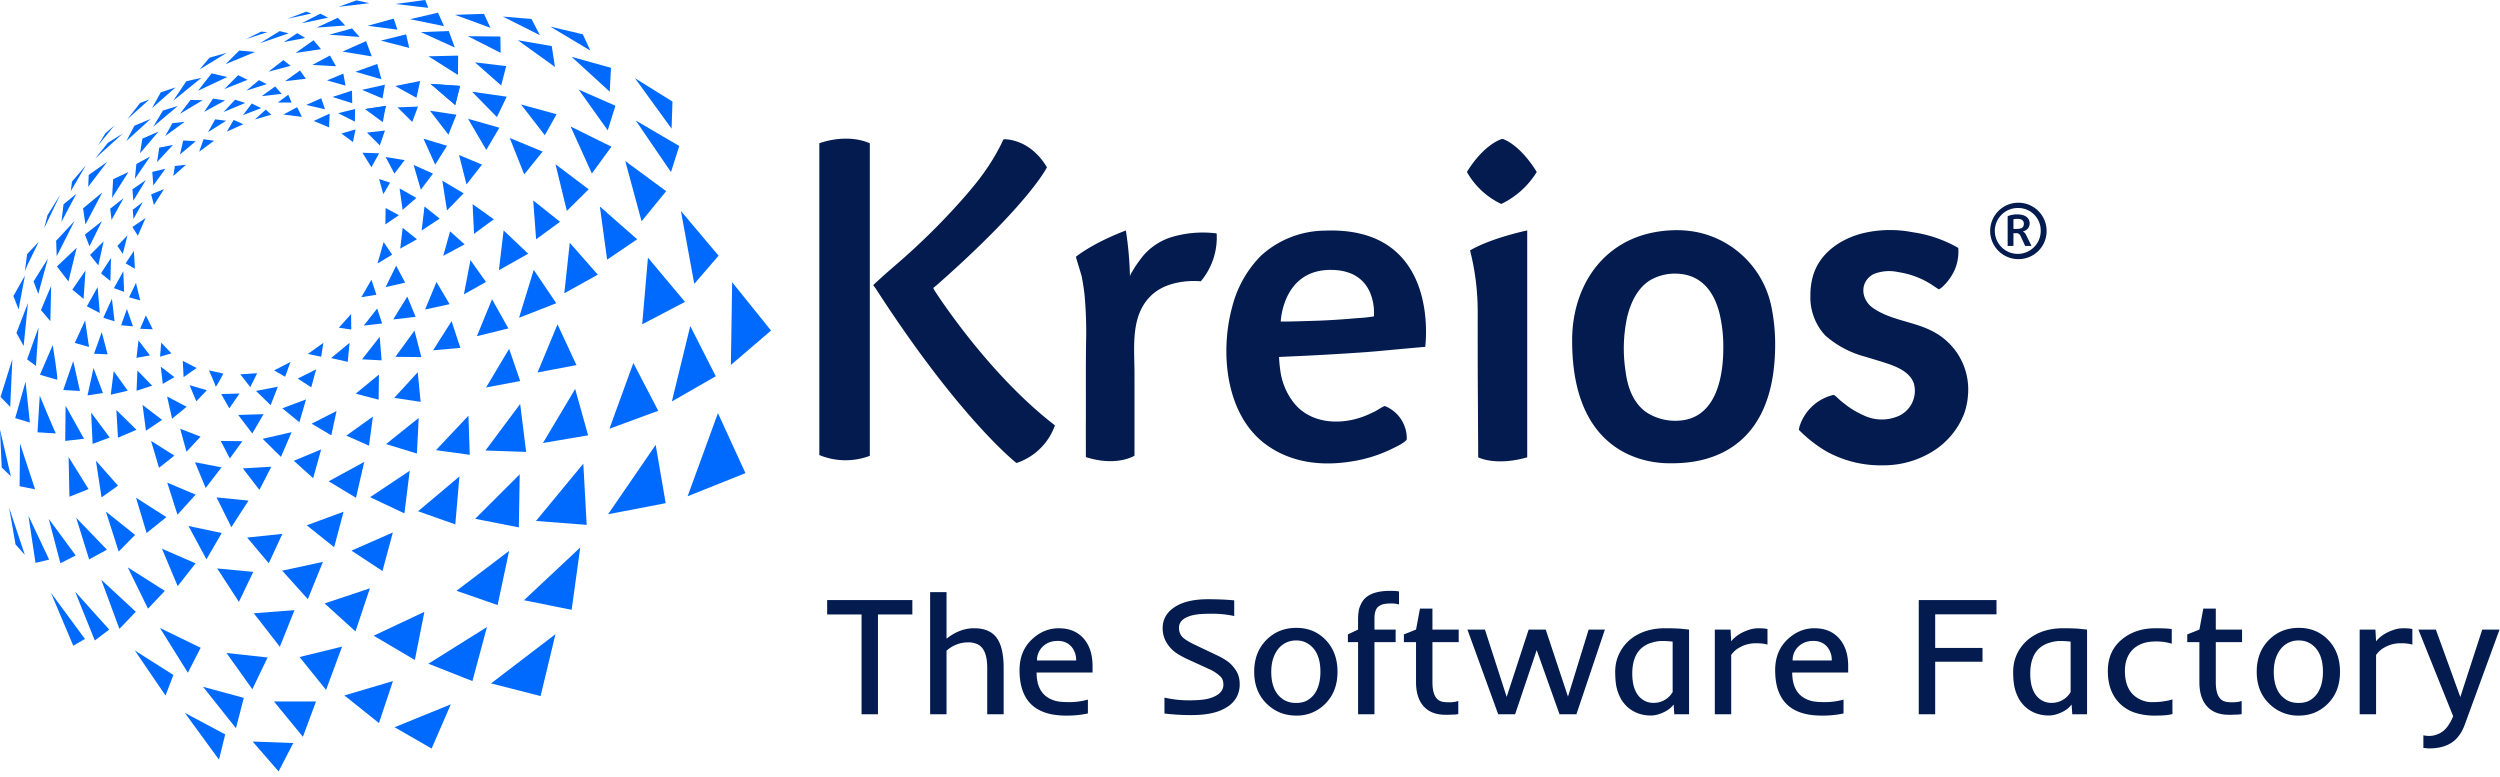 <svg width="119" height="37" fill="none" xmlns="http://www.w3.org/2000/svg"><path d="M39 6.82s1.259-.496 2.403 0v14.877A3.263 3.263 0 0139 21.66V6.82zm2.693 6.928a5.513 5.513 0 00-.127-.172c-.007-.01.38-.354.415-.387.157-.143.318-.284.48-.424.196-.17.392-.34.587-.512a32.292 32.292 0 002.91-2.935c.237-.274.469-.554.689-.842a10.237 10.237 0 001.029-1.654.967.967 0 01.098-.193s1.22-.076 2.06 1.334c0 0-.815 1.703-5.215 5.582a5.71 5.71 0 01-.194.161.919.919 0 00.077.15c.464.71 2.785 4.143 5.713 6.39a2.908 2.908 0 01-1.831 1.794s-2.685-2.087-6.691-8.292zm19.189 3.244c.32-.016.64-.03.96-.044a132.172 132.172 0 002.885-.166c.285-.02.571-.041.853-.067l.087-.008c1.401-.131 2.173-.198 2.173-.198s.789-5.747-4.77-5.531a4.57 4.57 0 00-3.054 1.2 5.3 5.3 0 00-1.365 2.437c-.588 2.144-.32 5.154 1.632 6.56 1.185.854 2.613 1.018 4.029.793a6.653 6.653 0 001.957-.61c.101-.051.683-.316.694-.463a1.663 1.663 0 00-1.03-1.563c-.052-.024-.389.202-.451.234-.144.072-.29.14-.436.203-1.136.478-2.62.446-3.45-.583a3.163 3.163 0 01-.627-1.38 6.924 6.924 0 01-.087-.814zm2.456-4.145c2.287 0 2.06 2.21 2.06 2.213-.269.044-.54.072-.813.084a34.703 34.703 0 01-1.787.119c-.141.005-1.834.062-1.834.037 0 0 .086-2.453 2.374-2.453zm20.975 1.725a4.55 4.55 0 00-3.502-3.515 4.996 4.996 0 00-1.247-.095 5.635 5.635 0 00-1.183.176c-2.352.623-3.559 2.76-3.547 5.09 0 5.57 3.764 5.824 4.628 5.824.864 0 5.036.076 5.036-5.671 0-.608-.062-1.214-.185-1.81zm-3.79 5.326a2.075 2.075 0 01-.635.126 2.499 2.499 0 01-1.538-.411c-.629-.456-.883-1.212-.975-1.953a7.077 7.077 0 01.087-2.607c.17-.663.48-1.337 1.081-1.713.364-.211.778-.32 1.198-.315 1.217.004 1.858.839 2.121 1.948a6.87 6.87 0 01.167 1.587c.002 1.246-.276 2.873-1.506 3.338zm11.761-6.125a.782.782 0 00.143-.088c.26-.232.468-.516.613-.832.142-.331.202-.692.175-1.051a6.088 6.088 0 00-2.192-.751 5.572 5.572 0 00-2.427.07c-1.038.284-2.007.96-2.306 2.042-.08.295-.119.6-.115.906-.025.702.23 1.385.708 1.9a4.667 4.667 0 001.895 1.008c.394.123.794.232 1.182.37.456.164.972.415 1.14.907a1.314 1.314 0 01-.715 1.542 1.992 1.992 0 01-1.684-.03 3.961 3.961 0 01-.772-.446c-.109-.08-.213-.165-.318-.249-.057-.046-.281-.282-.343-.272a2.232 2.232 0 00-1.602 1.475c-.02.055-.019.093-.043.184A6.35 6.35 0 0086.96 21.5c.828.45 1.76.674 2.7.649a4.43 4.43 0 002.464-.745 3.683 3.683 0 001.361-1.691c.104-.286.169-.584.19-.888a3.107 3.107 0 00-1.523-2.967c-.933-.558-2.122-.578-3.005-1.204-.572-.404-.64-1.236.027-1.603a1.973 1.973 0 011.18-.099 3.989 3.989 0 011.755.708c.086.052.175.114.175.114zM71.512 6.609s.782.198 1.638 1.575a4.014 4.014 0 01-1.69 1.525 3.693 3.693 0 01-1.636-1.524c.855-1.378 1.688-1.576 1.688-1.576zm24.544 5.726a1.343 1.343 0 111.362-1.343 1.334 1.334 0 01-1.362 1.342zm0-2.434a1.092 1.092 0 101.082 1.09 1.068 1.068 0 00-1.082-1.09zm.343 1.806l-.223-.478a.207.207 0 00-.212-.13h-.124v.608h-.276v-1.416c.144-.058.298-.088.453-.087.378 0 .595.163.595.44a.38.38 0 01-.314.366v.01a.367.367 0 01.145.164l.256.521-.3.002zm-.372-1.29a.677.677 0 00-.187.02v.459h.163c.222 0 .332-.068.332-.242.002-.15-.095-.237-.308-.237zm-42.435.553c.112.723.177 1.452.194 2.183a.644.644 0 01.109-.226c.106-.186.224-.365.354-.536.356-.509.868-.89 1.457-1.086a5.189 5.189 0 012.079-.209c.008 0 .128.01.129.025a3.24 3.24 0 01-.757 2.27s-1.47-.173-2.355.67c-1.002.953-.802 2.459-.8 3.706.001 1.308.001 2.616 0 3.924 0 0-.845.54-2.315.065 0-.626-.003-1.254 0-1.881.004-1.17-.006-2.341.009-3.514.021-.757 0-1.515-.066-2.27a9.513 9.513 0 00-.146-.953c-.018-.085-.28-.908-.27-.916 0 .002.735-.625 2.378-1.252zm16.383.95c.242.955.364 1.936.364 2.921 0 1.183-.002 2.365.005 3.548l.016 2.826.003.554s.82.432 2.333 0v-10.8s-1.685.346-2.721.95z" fill="#031B4E"/><path d="M20.498 3.994l1.4.096-.229.91-1.171-1.006zm-2.237 7.527l-.292 1.021.697-.418-.405-.603zm.595 1.125l-.499 1.02.928-.213-.43-.807zm.531 1.47l-.67 1.09 1.066-.123-.396-.967zm.343 1.622l-.91 1.247 1.236.012-.327-1.26zm.154 1.98l-1.118 1.221 1.257.19-.139-1.41zm.046 2.175l-.085 1.697-1.468-.451 1.553-1.246zm-.427 2.516l-.253 2.028-1.633-.77 1.886-1.258zm-.803 2.936l-.494 1.836-1.476-.97 1.97-.866zm-1.093 2.659l-.687 2.053-1.467-1.333 2.154-.72zm-1.324 2.775l-.762 2.061-1.263-1.565 2.025-.496zm-1.239 2.611l-.626 1.682-1.379-1.682h2.005zm-1.084 1.979l-1.935-.071 1.236 1.422.7-1.351zm-2.356-2.149l-.372 1.444-1.568-1.972 1.94.527zm-2.053-2.385l-.608 1.188-1.328-2.13 1.936.942zm-3.469-3.827l1.764 1.119-.802.846-.962-1.965zm.349-1.546l-.782.792-.608-1.902 1.39 1.11zm-1.597-1.786l.784-.558-1.052-1.189.268 1.747zm-.496-4.038l.884 1.188-.813.303-.071-1.491zm.562-.928l-.448-1.194-.286 1.305.733-.112zm-.425-1.872l.369-1.029.277 1.058-.646-.029zm.443-1.713l.41-.904.125 1.076-.535-.172zm.506-1.409l.446-.805.038.983-.484-.178zm.556-1.18l.394-.591.048.851-.442-.26z" fill="#006AFF"/><path d="M20.498 3.994l1.4.096-.229.91-1.171-1.006zm1.972.373l1.649.236-.466.97-1.182-1.206zm2.329.605l1.694.465-.56 1L24.8 4.971zM27.16 6.02l1.944.962-.931 1.277-1.013-2.238zm2.602 1.645L31.709 9.1l-1.17 1.434-.777-2.87zm2.65 2.378l1.792 2.128-1.157 1.342-.635-3.47zm2.439 3.389l1.85 2.303-1.912 1.638.062-3.94zm-1.995 2.088l1.216 2.39-2.092 1.198.876-3.588zm-2.708 1.757l1.184 2.276-2.324.856 1.14-3.132zm-2.77 1.237l.616 2.207-2.15.366 1.534-2.573zm-2.618.714l.284 2.283-1.937-.066 1.653-2.217zm-2.463.559l.063 1.862-1.608-.222 1.545-1.64zm-4.547.043l-.186 1.384-1.078-.478 1.264-.907zm-1.73-.267l-.251 1.159-.933-.554 1.185-.605zm-1.453-.551L14.25 20.1l-.81-.665 1.127-.424zm-1.344-.602l-.341.876-.697-.678 1.038-.199zm-.981-.646l-.329.662-.476-.607.805-.055zm-2.299-.135l.687.154s-.357.69-.366.614c-.01-.077-.32-.768-.32-.768zm-.922.704l.826.242-.503.527-.323-.769zm-1.068.541l.932.488-.693.567-.239-1.055zm-1.168.401l.931.71-.769.517-.162-1.227zm-1.245.243l.958.94-.883.375-.076-1.315zM4 20.885l-.877-1.573-.018 1.676.895-.103zm-1.34-.254c-.045-.052-.768-1.798-.768-1.798l-.107 1.745.875.053zm-1.238-.517l-.206-1.943-.493 1.732.7.21zm-.936-.748l.102-2.27-.563 1.796.46.474zm6.076-8.144l-.261-.418.626-.423-.365.84zm-.21-.794l-.032-.444.479-.367-.447.811zm-.005-.876l.598-.984-.642.445.044.54zm.073-1.039l.072-.71.653-.349-.725 1.059zm.244-1.216l.112-.695.771-.341-.883 1.036zm.626-1.261l.468-.775.708-.218-1.177.993zm.954-1.24l.626-.93.715-.16-1.34 1.09zm1.254-1.489l.475-.562.822-.231-1.297.793zm2.205-1.444l.73-.358.292.025-1.022.333zm1.99-.973l.887-.336.242.088-1.129.249zm-.203 4.561l.654-.349.227.46-.88-.11zm1.086-.457l.716-.317.176.524-.892-.207zm1.248-.379l.93-.303.012.602-.942-.3zm2.499-.583l-.116.656-.975-.412 1.09-.244zm.49.061L20 3.856l-.177.8-1.012-.563zm-6.16 1.124l.26.242-.784.228.524-.47zm-.67-.291l.45.22-.868.335.418-.555zm-.313-.023l-1.03.431.55-.589.48.158zm-.958-.121l-.997.544.428-.633.569.089zm-1.644-.024l.58.01-1.082.652.502-.662zM6.396 5.985l.773-.324-1.151 1.05.378-.726zm-.556.375l-.702.433-.607.752 1.31-1.184zM4.088 7.87L3.369 9.1l.057-.454.662-.777zM2.862 9.277l-.76 1.588.159-.622.6-.966zM18.82.19L20.24 0l.146.373L18.82.19zm.703.724l1.328-.311.282.642-1.61-.331zm.508.615l1.332-.051.285.785-1.617-.734zm.365 1.151l1.411-.033-.008.922-1.402-.888zm.071 2.589l1.257.19-.378.953-.88-1.143zm-.309 1.333l1.12.337-.564.898-.556-1.235zm-.47 1.249l.923.412-.58.768-.343-1.18zm-.668 1.116l.798.453-.653.57-.145-1.023zm-.665.934l.632.342-.643.438.011-.78zM16.11.324l.863-.308.608.136-1.472.172zm-1.176 5.433l.052-.024.705-.324-.028.652-.73-.304zm1.166-.37l.8-.197-.008.6-.792-.403zm1.34-.207l.936-.137-.202.699-.735-.562zm1.484-.07l.973-.036-.275.732-.698-.696zm3.356.545l1.49.423-.623 1.059-.868-1.482zm1.982.911l.045.019 1.522.63-.876 1.088-.691-1.737zm2.179 1.252l1.58 1.192-1.039 1.029-.54-2.221zm2.112 2.012l1.776 1.559-1.43.971-.346-2.53zm2.289 2.434l1.763 2.105-2.037 1.068.274-3.173zm3.332 7.4l1.31 2.858-2.754 1.1 1.444-3.958zm-2.964 1.513l.477 2.774-2.742.527 2.265-3.301zm-3.444.893l.16 2.914-2.414-.186 2.254-2.728zm-3.029.509v.054l-.04 2.47-2.08-.408 2.12-2.116zm-2.868.1l-.197 2.282-1.772-.625 1.969-1.657zm-4.531-.693l-.393 1.708-1.3-.784 1.693-.924zm-2.051-.592l-.381 1.369-.92-.83 1.3-.539zm-1.407-.822l-.507 1.175-.871-.859 1.378-.316zm-1.335-.857l-.536.919-.67-.883 1.206-.036zm-1.144-.983l-.484.705-.388-.68.872-.025zm-2.7-1.555l.657.34-.619.435-.038-.775zm-1.049.278l.65.495-.554.325-.096-.82zm-1.111.181l.702.723-.743.242.041-.965zm-1.129.028l.669.934-.808.19.14-1.124zm-1.926-.477l.32 1.423-.796-.044.476-1.38zm-.976-.762s.27 1.66.211 1.65c-.06-.011-.819-.237-.819-.237l.608-1.413zM1.331 14.42l-.205 2.049-.343-.622.548-1.427zm1.595-3.865l.097-.83.61-.498-.707 1.328zm1.297-2.228l.88-.622-.904 1.184.024-.562zm3.642-1.851l.341-.611.584-.068-.925.679zm2.378-.796l.523.068-.864.542.341-.61zm.557.584l.321-.557.463.206-.783.351zm-9.438 6.212l-.163.357.643-1.321-.55.583-.108.817m.65 2.676l-.121 1.831-.422-.314.543-1.517zm-.949-.863l-.248-.633.55-.973-.302 1.606zm14.486 12.02l-.718 1.776-1.22-1.357 1.938-.419zM4.052 15.252l.185 1.263-.678-.193.493-1.07zm.778-2.219l.425.34.028-1.094-.459.703m-.178.683l.105 1.233-.616-.317.51-.916zm.942-1.96l.481-.504-.225.883-.256-.38zm12.092 1.61l.236.713-.719.122.482-.835zm-.366 2.185l.64-.815.236.712-.876.102zm.759.534l.091 1.118-.932-.047.84-1.07zm-1.139 2.702l1.104-.907-.016 1.196-1.088-.288zm-2.332 6.268l1.751-.645-.447 1.688-1.304-1.043zm-.584 4.04l-.697 1.742-1.24-1.594 1.937-.148zm-3.237 2.038l1.955.214-.724 1.512-1.23-1.726zM8.8 33.935l1.92 1.022-.297 1.203L8.8 33.935zm-2.38-2.969l1.833 1.163-.375.979-1.458-2.142zm-1.6-3.37l1.644 1.522-.78.816-.864-2.338zm-1.193-2.949l1.463 1.517-.847.462-.616-1.98zm-.361-2.892l.948 1.525-.91.365-.038-1.89zM15.248.652l-.893.454 1.263-.264-.37-.19zm.832.194l-1.008.468 1.358-.1-.35-.368zm-.406.807l1.44.105-.357-.406-1.083.3zm.633.803l1.118-.5.272.728-1.39-.228zm.613.96l1.037-.373.2.73-1.237-.357z" fill="#006AFF"/><path d="M17.377 5.194l.985-.154-.14.775-.845-.621zm.092 1.118l.856-.1-.245.71-.611-.61zm-.217.96l.794.024-.366.666-.428-.69zm-3.939-5.791l.423.107-1.361.469.938-.576zm-1.172.993l-.754-.068-.645.646 1.4-.578zm-2.067 1.018l.74.174-1.39.655.65-.829zM7.577 7.028l.654-.128-.754.815.1-.687zm-.329 1.155l.626-.151-.576.794-.05-.643zm-.055 1.071L7.807 9l-.478.757-.136-.503zm11.162-1.78l.905.148-.485.64-.42-.788zm2.7 1.126l1.014.603-.792.813-.222-1.415zm1.441 1.118l1.01.72-.942.693-.068-1.413zm1.476 1.249l1.17 1.11-1.394.785.224-1.895zm1.434 1.877l1.072 1.589-1.771.693.699-2.282zm1.131 2.594l.902 1.94-1.851.351.949-2.29zM27.62 26.06l-.41 2.967-2.27-.456 2.68-2.512zm-1.18 4.128l-.708 2.944-2.359-.602 3.066-2.342zm-3.261-.341l-.692 2.572-2.096-.827 2.788-1.745zm-2.977-.725l-.455 2.293-1.96-1.155 2.415-1.138zm-6.762-3.71l-.646 1.4-1.03-1.224 1.677-.176zm-3.133-1.736l1.522.153-.817 1.264-.705-1.417zm.237-1.431l-.754.983-.509-1.225 1.263.242zm-1.968-1.836l.97.374-.669.72-.3-1.094zm-.902-4.099l.484.508-.54.161.056-.67zm-1.082-.108l.547.716-.643.114.096-.83zM2.434 13.61l-.036 1.679-.449-.532.485-1.146zm-.154-1.306l-.458 1.688-.224-.597.683-1.091zm6.286-4.95l.155-.667.595.035-.75.632zm.913-.132l.213-.596.497.073-.71.523zM5.385 8.53l-.051.888.782-1.233-.731.344zm-.516.63l-.801 1.521-.115-.765.916-.756zm-1.323 1.361l-.847 1.676-.027-.737.874-.939zm.741 1.614l.645-.646-.252 1.146-.393-.5zm1.856 2.017l.33-.687.2.833-.53-.146zm.8.861l.329.663-.602-.028.273-.635zm-.903-.304l.29.824-.566-.051.276-.773zm-1.97-1.835l-.092 1.354-.535-.444.628-.91zm4.254-4.972l-.074.476.606-.538-.532.062zm-2.442 1.53l-.573 1.04-.063-.538.636-.502zm-1.029 1.094l-.594 1.197-.218-.558.812-.64zM3.65 11.794l-.393 1.604-.546-.716.938-.888zm7.03-7.555l.656-.66.45.22-1.106.44zm1.647-.424l-.598.497.968-.307-.37-.19zm.77.3l-.64.462.953-.11-.313-.352zm.625.394l-.497.37h.656l-.159-.37zm-.939-1.099l.708-.548.34.272-1.048.277zm1.497-.056l.278.396-.99.115.713-.511zm.59-.264l.834-.447.292.511-1.127-.064zm-.802-.568l.856-.606.358.425-1.214.18zm-.56-.519l.645-.425.373.229-1.018.196zm2.835 1.501l.105.572-.878-.249.773-.323zm-.091 2.852l.672-.195-.124.599-.548-.404zm1.795 2.166l.521.173-.322.544-.2-.717zM8.356 4.16l-1.12.987.415-.749.705-.238zM6.063 5.673l.605-.77.443-.17-1.048.94zM4.664 6.926l.778-.948-.422.36-.356.588zm12.842-5.7L18.74.887l.177.525-1.411-.186zm1.824.411l.151.644-1.352-.349 1.2-.295zm2.322-.932L23.036.66l.31.664-1.694-.62zm2.286.084L25.3.903l.399.771L23.938.79zm2.255.478l1.548.365.36.775-1.908-1.14zm1.016 1.439l1.874.521-.06 1.136-1.814-1.657zm3.011 1.012l1.79 1.116-.043 1.29-1.746-2.406zm.044 2.02l2.07 1.212-.396 1.24-1.674-2.452zm-2.719-1.475l1.749.77-.366 1.172-1.383-1.942zm-2.897-2.349l1.615.279.154.994-1.769-1.273zm-2.377-.191l1.546.015.013.777-1.558-.792zm.339 1.246l1.486.176-.24.924-1.247-1.1zm-.76 4.41l1.094.456-.739.943-.355-1.4zm3.53 2.159l1.277 1.02-1.138.832-.138-1.852zm1.741 2.017l1.334 1.519-1.594.886.26-2.405zm-6.915-1.726l-.136 1.143.86-.567-.724-.576zm1.218 1.182l-.326 1.167 1.017-.546-.69-.62zm.97 1.367l.738 1.043-1.05.59.312-1.633zm1.026 1.866l.78 1.388-1.5.37.72-1.758zm.815 2.358l.526 1.535-1.624.306 1.098-1.84zm-2.74-1.316l.419 1.275-1.299.112.88-1.387zm-.718-1.864l.625 1.057-1.168.252.543-1.309zm-1.61-2.577l.68.545-.796.443.116-.988zm-2.455 4.102l.008.739-.59-.088.582-.651zm-.072 1.37l-.088.907-.792-.18.88-.727zm-1.248.003l-.104.661-.634-.134.738-.527zm-1.567.91l-.252.703-.524-.302.776-.402zm.349.79l.875-.44-.234.858-.641-.419zm-3.666 2.97l1.03.01-.599.823-.431-.833zm1.052 1.305l1.354-.079-.566 1.104-.788-1.025zm10.17 5.825l2.505-1.9-.549 2.581-1.956-.68zm-.272 5.406l-.913 2.105-1.764-1.015 2.677-1.09zm-2.753-1.108l-.667 2-1.645-1.315 2.312-.685zm-8.367-5.36l1.717.164-.683 1.428-1.034-1.592zm-1.365-2.021l1.582.335-.729 1.252-.853-1.587zm-1.264 1.081l1.599.697-.851 1.085-.748-1.782zm-4.137 2.039l1.626 1.81-.685.52-.94-2.33zm-1.15.056l1.62 2.2-.554.324-1.066-2.524zm5.538-5.239l1.353.57-.866.956-.486-1.526zm-1.485.718l1.445.922-.941.758-.504-1.68zM2.32 24.695l1.284 1.745-.729.37-.555-2.115zm-.968-.148l.988 2.091-.65.154-.338-2.245zm-.92-.385l.75 2.249-.442-.494-.308-1.755zM0 20.448l.517 2.224-.435-.417L0 20.448zm.954.667l.716 2.176-.738-.148.022-2.028zm6.236-.128l1.11.701-.73.58-.38-1.281z" fill="#006AFF"/><path d="M41.01 29.25h-1.637v-.688h4.055v.687h-1.637V34h-.781v-4.75zm5.076 1.327c-.385 0-.729.132-1.031.395v3.027h-.781v-5.812h.781V30.4c.422-.33.858-.496 1.309-.496.481 0 .834.144 1.058.43.235.302.352.79.352 1.461v2.203h-.782v-2.203c0-.646-.175-1.031-.527-1.156a1.083 1.083 0 00-.379-.063zm4.655 3.485c-1.474 0-2.211-.72-2.211-2.16 0-.62.204-1.116.613-1.489.367-.338.786-.508 1.258-.508.513 0 .914.172 1.203.516.268.32.402.749.402 1.285v.305h-2.664c0 .737.301 1.187.903 1.351.143.04.363.059.66.059.3 0 .592-.04.879-.121v.66a4.603 4.603 0 01-1.043.102zm.484-2.625a.98.98 0 00-.207-.633c-.162-.198-.384-.297-.668-.297-.3 0-.543.095-.73.285a.891.891 0 00-.258.645h1.863zm7.238 2.183a2.19 2.19 0 01-.71.309c-.29.073-.644.11-1.063.11-.417 0-.837-.026-1.262-.075v-.758c.38.086.763.13 1.149.13.385 0 .674-.022.867-.063a1.64 1.64 0 00.465-.172c.216-.13.324-.3.324-.508 0-.162-.042-.287-.125-.375a1.873 1.873 0 00-.574-.379l-1-.457c-.344-.162-.587-.311-.73-.45-.308-.296-.462-.64-.462-1.03 0-.402.175-.726.524-.973.383-.271.927-.406 1.633-.406.455 0 .872.018 1.25.054v.746a4.852 4.852 0 00-1.075-.109c-.393 0-.68.02-.859.063a1.37 1.37 0 00-.418.152c-.185.114-.277.265-.277.453 0 .182.058.333.175.453.105.102.295.219.57.352l1.028.488c.341.161.58.314.715.457.138.143.24.288.305.433.065.144.097.317.097.52 0 .2-.044.39-.133.57a1.268 1.268 0 01-.414.465zm1.237-1.644c0-.633.202-1.146.605-1.54.378-.367.845-.55 1.403-.55.547 0 1.004.183 1.37.55.391.391.587.904.587 1.54 0 .633-.197 1.143-.59 1.53a1.87 1.87 0 01-1.371.556c-.55 0-1.016-.185-1.399-.555-.403-.388-.605-.898-.605-1.531zm.812 0c0 .666.214 1.12.641 1.36.151.082.332.124.543.124.21 0 .39-.042.535-.125.146-.086.266-.198.36-.336.174-.266.261-.607.261-1.023 0-.662-.21-1.115-.629-1.36a1.014 1.014 0 00-.523-.129 1.056 1.056 0 00-.899.461c-.192.271-.289.614-.289 1.028zm6.08-3.203a1.283 1.283 0 00-.39-.047c-.167 0-.3.015-.399.047a.544.544 0 00-.23.136c-.099.107-.148.282-.148.524v.535h1.007v.598h-1.008v3.433h-.78v-3.434h-.485v-.367l.484-.23v-.43c0-.273.024-.479.07-.617.05-.138.109-.253.176-.344a.912.912 0 01.274-.238c.242-.143.582-.215 1.02-.215.182 0 .318.01.41.031v.618zm1.995 4.609c.086.031.216.047.39.047.175 0 .32-.021.438-.063v.625a1.257 1.257 0 01-.238.024l-.247.008h-.125c-.502 0-.873-.165-1.113-.493-.192-.265-.289-.617-.289-1.054v-1.91h-.578v-.368l.578-.23.188-1h.593v1h1.25v.598h-1.25v1.906c0 .51.135.814.403.91zm1.263-3.414h.833l1.035 3.203 1.046-3.203h.813l1.059 3.191.984-3.191h.773l-1.355 4.031h-.805l-1.086-3.055L72.12 34h-.805l-1.465-4.031zm7.315 3.312a2.09 2.09 0 01-.207-.523c-.05-.2-.074-.462-.074-.785s.069-.62.207-.89a1.99 1.99 0 01.547-.673c.434-.336.975-.504 1.62-.504.337 0 .59.008.763.024l.378.039v4.031h-.703l-.031-.465c-.156.209-.395.364-.715.465a1.21 1.21 0 01-.379.059c-.127 0-.254-.013-.379-.04a1.583 1.583 0 01-.727-.367 1.658 1.658 0 01-.3-.37zm2.453-2.738a4.033 4.033 0 00-.5-.031c-.164 0-.34.03-.527.09a1.202 1.202 0 00-.48.273c-.277.26-.415.658-.415 1.192 0 .505.119.878.356 1.12.18.18.395.27.648.27a1.03 1.03 0 00.918-.516v-2.398zm4.514.14a1.861 1.861 0 00-.516-.062 1.538 1.538 0 00-.824.207 1.092 1.092 0 00-.387.352v2.82h-.78v-4.031h.75l.03.558c.196-.244.48-.428.856-.55.135-.047.29-.07.465-.07.174 0 .31.012.406.038v.739zm2.576 3.38c-1.474 0-2.21-.72-2.21-2.16 0-.62.204-1.116.612-1.489.368-.338.787-.508 1.258-.508.513 0 .914.172 1.203.516.269.32.403.749.403 1.285v.305H85.31c0 .737.3 1.187.902 1.351.143.04.363.059.66.059.3 0 .593-.04.88-.121v.66a4.603 4.603 0 01-1.044.102zm.484-2.625a.979.979 0 00-.206-.633c-.162-.198-.385-.297-.669-.297-.299 0-.542.095-.73.285a.891.891 0 00-.258.645h1.864zm4.141-2.875h3.7v.68h-2.918v1.6h2.253v.657h-2.253V34h-.782v-5.437zm4.776 4.718a2.094 2.094 0 01-.207-.523c-.05-.2-.075-.462-.075-.785s.07-.62.207-.89a2 2 0 01.547-.673c.435-.336.976-.504 1.621-.504.336 0 .59.008.762.024l.38.039v4.031h-.704l-.031-.465c-.156.209-.395.364-.715.465-.123.04-.249.059-.379.059-.128 0-.254-.013-.379-.04a1.583 1.583 0 01-.727-.367 1.663 1.663 0 01-.3-.37zm2.453-2.738a4.035 4.035 0 00-.5-.031c-.164 0-.34.03-.528.09a1.201 1.201 0 00-.48.273c-.276.26-.414.658-.414 1.192 0 .505.118.878.356 1.12.18.18.395.27.648.27a1.03 1.03 0 00.918-.516v-2.398zm4.846 3.445c-.157.05-.427.075-.813.075a3.02 3.02 0 01-.984-.141 1.873 1.873 0 01-.688-.414c-.393-.378-.59-.901-.59-1.57 0-.649.236-1.16.707-1.532.422-.333.941-.5 1.555-.5.38 0 .641.013.781.04v.695a2.443 2.443 0 00-.75-.106c-.278 0-.51.04-.695.117a1.213 1.213 0 00-.453.31c-.221.246-.332.572-.332.976 0 .682.246 1.136.738 1.363.175.08.345.121.512.121a3.535 3.535 0 00.641-.043c.171-.029.295-.059.371-.09v.7zm2.467-.605c.085.031.216.047.39.047.175 0 .32-.021.438-.063v.625a1.26 1.26 0 01-.239.024l-.246.008h-.125c-.502 0-.873-.165-1.113-.493-.193-.265-.289-.617-.289-1.054v-1.91h-.578v-.368l.578-.23.187-1h.594v1h1.25v.598h-1.25v1.906c0 .51.134.814.403.91zm1.545-1.406c0-.633.201-1.146.605-1.54.378-.367.845-.55 1.402-.55.547 0 1.004.183 1.371.55.391.391.586.904.586 1.54 0 .633-.196 1.143-.589 1.53-.373.37-.83.556-1.372.556a1.938 1.938 0 01-1.398-.555c-.404-.388-.605-.898-.605-1.531zm.812 0c0 .666.214 1.12.641 1.36.151.082.332.124.543.124.211 0 .389-.042.535-.125a1.11 1.11 0 00.359-.336c.175-.266.262-.607.262-1.023 0-.662-.21-1.115-.629-1.36a1.013 1.013 0 00-.523-.129 1.057 1.057 0 00-.899.461c-.193.271-.289.614-.289 1.028zm6.596-1.293a1.86 1.86 0 00-.516-.063 1.521 1.521 0 00-.824.207 1.097 1.097 0 00-.387.352v2.82h-.781v-4.031h.75l.031.558c.196-.244.481-.428.856-.55.135-.047.29-.07.465-.07.174 0 .309.012.406.038v.739zm.525 4.316c.071.02.166.031.285.031.123 0 .248-.024.375-.074a.977.977 0 00.332-.2c.157-.14.299-.361.426-.663l-1.656-4.125h.832l1.164 3.21 1.043-3.21h.824l-1.656 4.527c-.125.339-.298.598-.519.778-.292.234-.681.351-1.168.351-.045 0-.09-.003-.137-.008l-.145-.015v-.602z" fill="#031B4E"/></svg>
